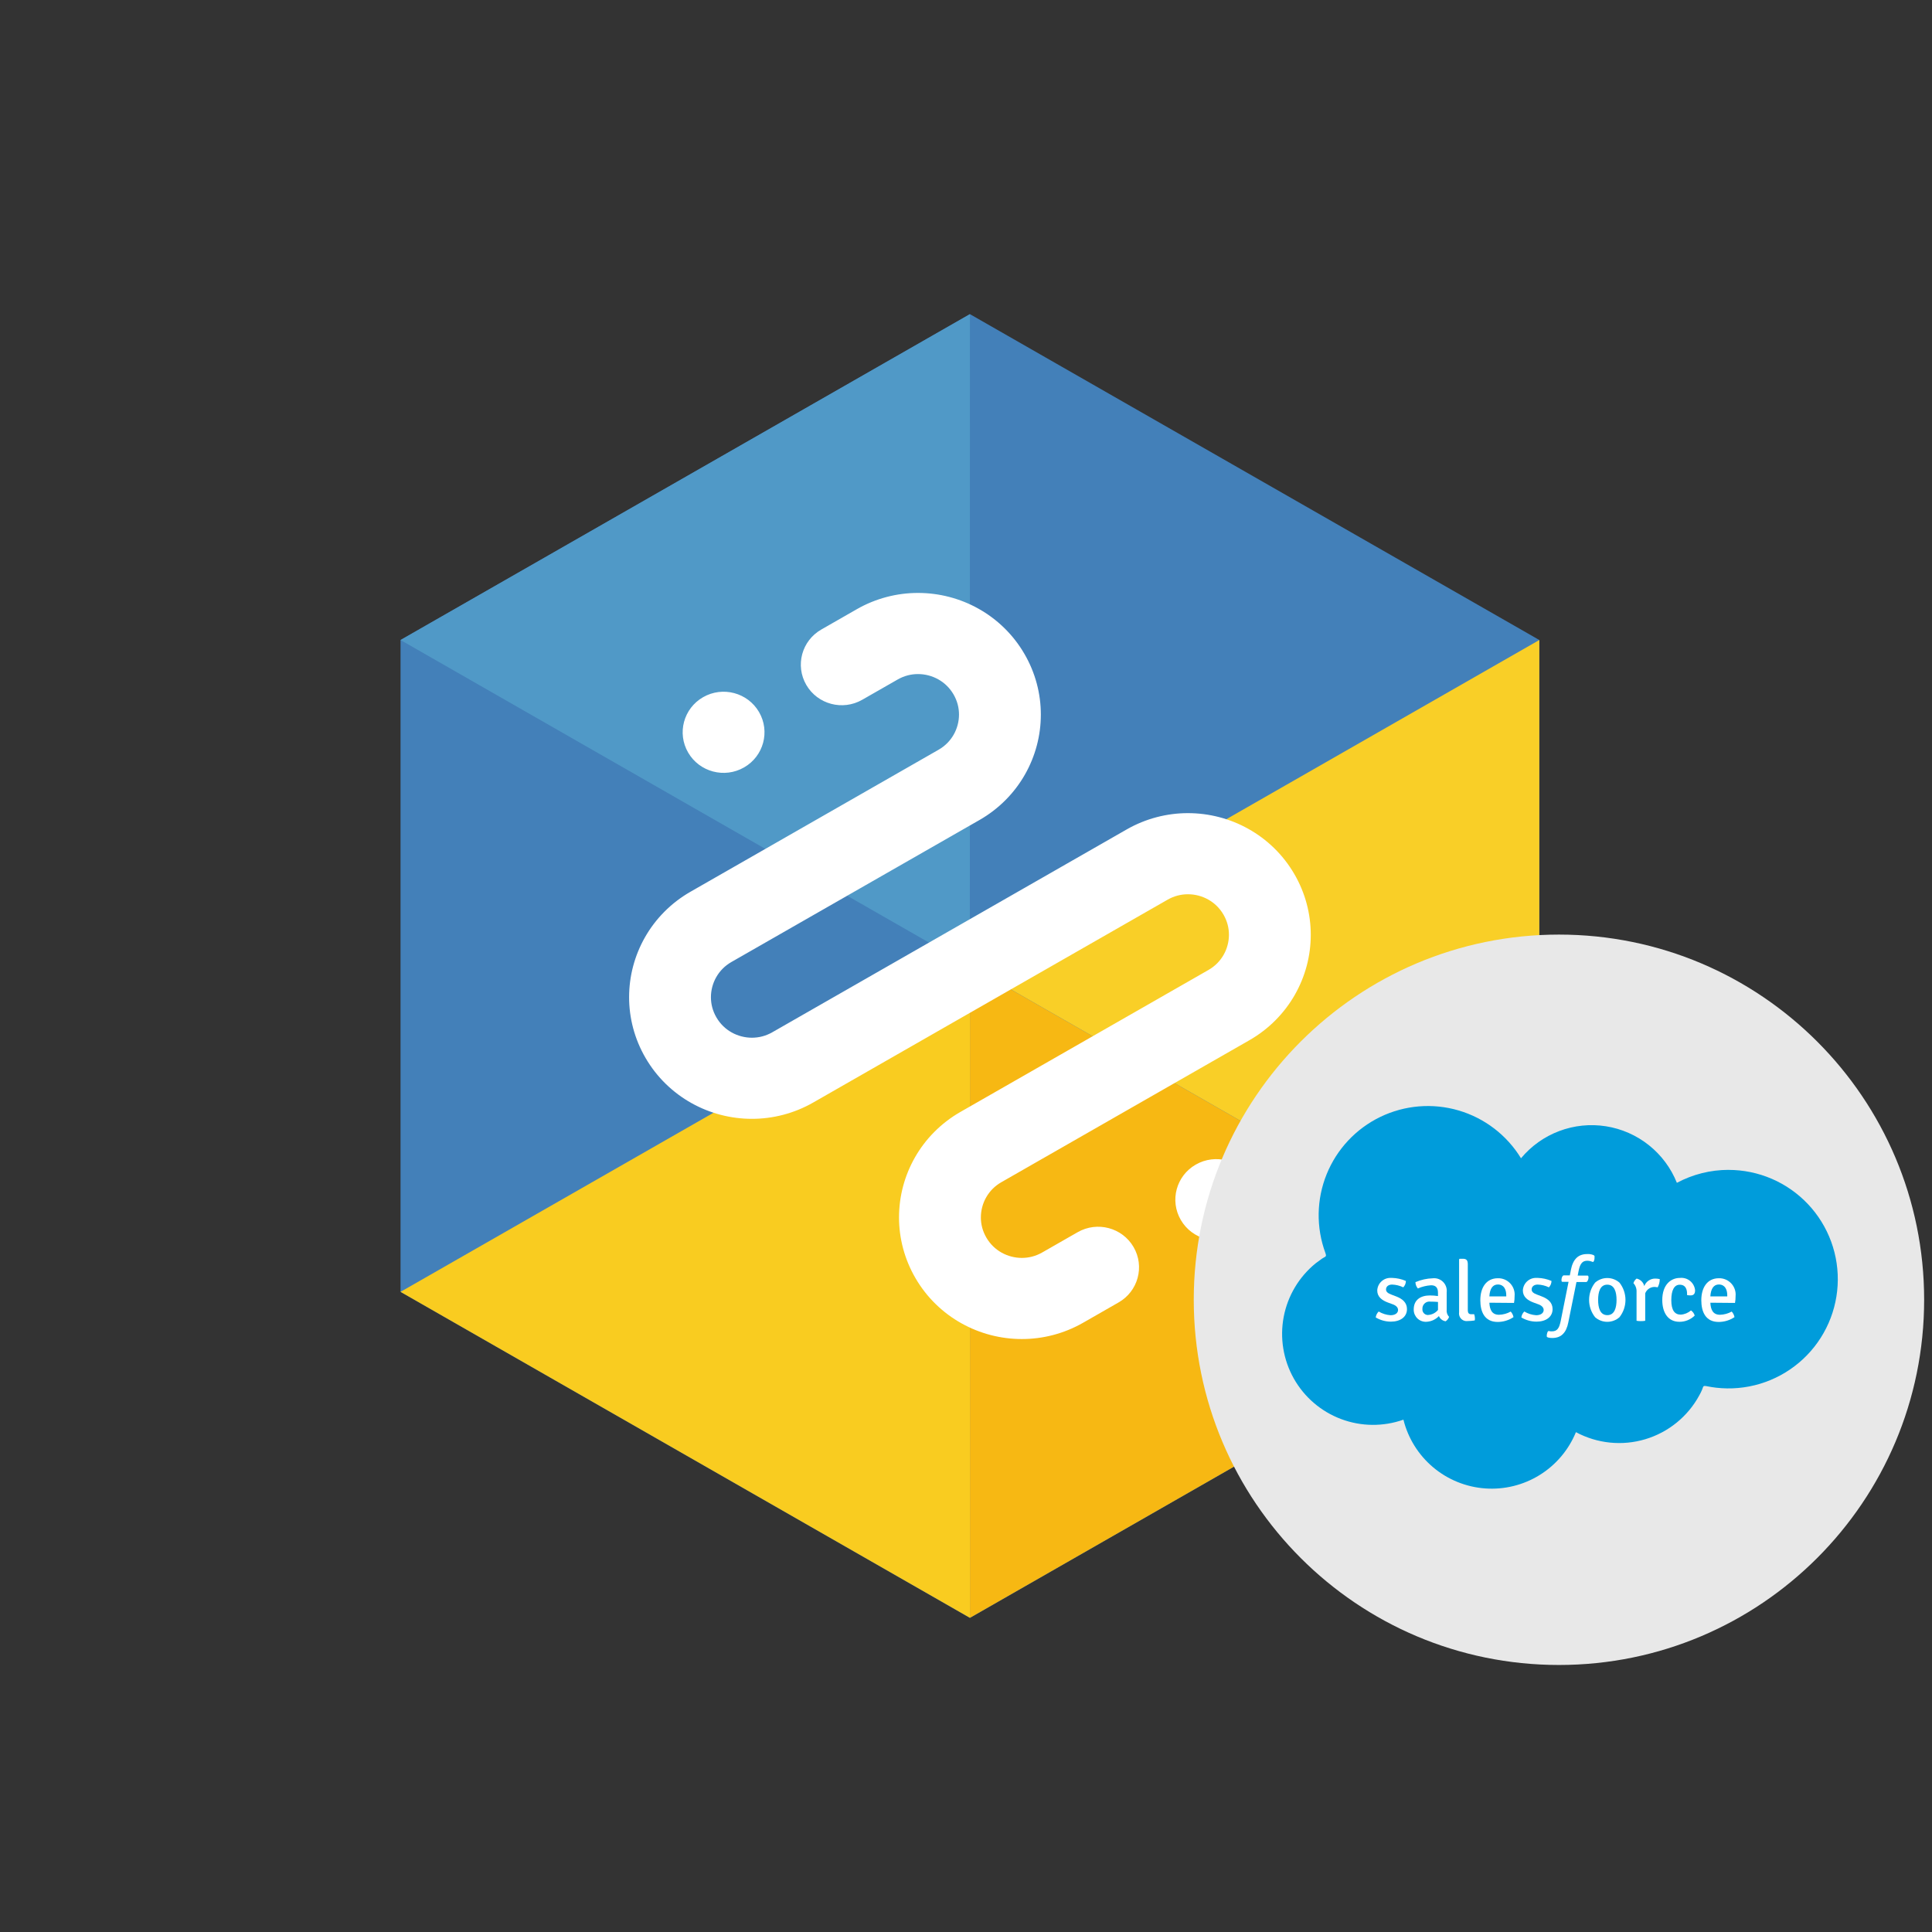 <svg viewBox="0 0 246 246" fill="none" xmlns="http://www.w3.org/2000/svg">
<rect x="0" y="0" width="246" height="246" fill="#333333" stroke="none"/>
<g clip-path="url(#clip0_3920_117188)">
<path d="M196 81.493V164.49L123.5 206L51 164.49V81.493L123.5 40L196 81.493Z" fill="#4380B9"/>
<path d="M51 164.49L123.5 205.997V123.001L51 164.49Z" fill="#F9CC20"/>
<path d="M123.5 40L51 81.493L123.491 122.996L123.5 40Z" fill="#5099C7"/>
<path d="M123.5 123.001L196 164.49V81.493L123.5 123.001Z" fill="#F9CF27"/>
<path d="M123.5 123.001V205.997L196 164.49L123.5 123.001Z" fill="#F7B813"/>
<path d="M166.899 119.024C166.899 121.703 166.201 124.332 164.873 126.663C163.548 128.992 161.575 131.027 159.082 132.453L127.499 150.53C126.65 151.017 126.016 151.676 125.572 152.453C125.129 153.227 124.893 154.121 124.893 155.011C124.893 155.889 125.112 156.755 125.593 157.585C126.086 158.428 126.749 159.055 127.532 159.496C128.315 159.935 129.215 160.169 130.113 160.169C130.998 160.167 131.872 159.952 132.707 159.475L137.219 156.893C139.711 155.467 142.897 156.312 144.335 158.783C145.773 161.254 144.92 164.413 142.428 165.838L137.918 168.421C135.472 169.824 132.763 170.502 130.113 170.499C127.411 170.499 124.759 169.807 122.408 168.489C120.057 167.176 118.006 165.22 116.57 162.75C115.154 160.324 114.47 157.638 114.472 155.011C114.472 152.332 115.17 149.703 116.498 147.372C117.823 145.043 119.796 143.008 122.29 141.582L153.872 123.505C154.723 123.016 155.355 122.359 155.801 121.581C156.244 120.806 156.48 119.912 156.48 119.022C156.48 118.144 156.261 117.278 155.78 116.448C155.287 115.605 154.624 114.978 153.841 114.537C153.058 114.098 152.158 113.864 151.26 113.864C150.376 113.866 149.501 114.081 148.666 114.558L103.549 140.382C101.102 141.784 98.393 142.462 95.743 142.46C93.041 142.46 90.39 141.768 88.038 140.451C85.687 139.138 83.636 137.182 82.2 134.711C80.785 132.286 80.101 129.6 80.103 126.973C80.103 124.294 80.801 121.665 82.129 119.334C83.454 117.005 85.427 114.97 87.92 113.544L119.503 95.467C120.352 94.98 120.986 94.32 121.43 93.544C121.873 92.769 122.109 91.876 122.109 90.986C122.109 90.108 121.89 89.242 121.409 88.412C120.916 87.568 120.253 86.942 119.47 86.501C118.686 86.062 117.787 85.828 116.889 85.828C116.004 85.829 115.13 86.045 114.295 86.522L109.783 89.104C107.291 90.529 104.105 89.684 102.667 87.214C101.229 84.743 102.082 81.584 104.574 80.159L109.083 77.576C111.53 76.173 114.239 75.495 116.889 75.498C119.591 75.498 122.243 76.19 124.594 77.507C126.945 78.821 128.996 80.776 130.432 83.247C131.848 85.673 132.532 88.359 132.53 90.986C132.53 93.665 131.832 96.293 130.504 98.624C129.179 100.954 127.206 102.989 124.712 104.414L93.13 122.491C92.279 122.98 91.647 123.638 91.201 124.416C90.758 125.191 90.522 126.084 90.522 126.974C90.522 127.852 90.74 128.718 91.222 129.548C91.715 130.392 92.378 131.018 93.161 131.459C93.944 131.898 94.844 132.132 95.742 132.132C96.626 132.131 97.501 131.915 98.336 131.439L143.455 105.614C145.901 104.213 148.609 103.535 151.258 103.536C153.961 103.536 156.612 104.228 158.963 105.545C161.315 106.859 163.366 108.815 164.802 111.285C166.217 113.711 166.901 116.397 166.899 119.024ZM94.738 97.716C97.23 96.29 98.084 93.131 96.645 90.66C95.207 88.19 92.02 87.343 89.528 88.77C87.037 90.195 86.184 93.355 87.622 95.825C89.061 98.296 92.248 99.143 94.738 97.716ZM152.26 148.285C149.769 149.71 148.914 152.869 150.354 155.34C151.793 157.81 154.978 158.657 157.47 157.23C159.962 155.805 160.815 152.645 159.377 150.175C157.937 147.704 154.751 146.857 152.26 148.285Z" fill="white"/>
<path d="M198.5 212C224.181 212 245 191.181 245 165.5C245 139.819 224.181 119 198.5 119C172.819 119 152 139.819 152 165.5C152 191.181 172.819 212 198.5 212Z" fill="#E8E8E8"/>
<path d="M220.09 148.958C217.797 148.959 215.538 149.526 213.516 150.608C212.763 148.728 211.534 147.076 209.95 145.814C208.366 144.551 206.482 143.722 204.481 143.407C202.48 143.092 200.432 143.301 198.537 144.016C196.641 144.73 194.964 145.924 193.669 147.481C191.869 144.537 189.038 142.367 185.727 141.394C182.416 140.421 178.861 140.714 175.754 142.216C172.647 143.719 170.21 146.323 168.917 149.523C167.624 152.722 167.567 156.289 168.757 159.528C168.955 160.07 168.757 159.971 168.33 160.263C168.053 160.454 167.782 160.654 167.526 160.852C165.407 162.574 163.965 164.989 163.454 167.671C162.943 170.353 163.395 173.129 164.73 175.51C166.066 177.891 168.2 179.724 170.755 180.685C173.31 181.647 176.123 181.675 178.697 180.765C179.287 183.135 180.612 185.258 182.48 186.83C184.349 188.403 186.667 189.344 189.103 189.52C191.539 189.697 193.969 189.099 196.045 187.812C198.12 186.525 199.736 184.615 200.662 182.355C203.372 183.814 206.552 184.138 209.501 183.253C212.449 182.369 214.926 180.35 216.386 177.64C216.496 177.443 216.601 177.234 216.699 177.011C216.908 176.558 216.775 176.393 217.332 176.505C217.725 176.585 218.113 176.649 218.496 176.693C220.378 176.911 222.284 176.742 224.099 176.197C225.913 175.651 227.597 174.741 229.047 173.522C230.497 172.303 231.683 170.8 232.531 169.106C233.38 167.413 233.874 165.564 233.983 163.672C234.092 161.781 233.813 159.887 233.164 158.107C232.515 156.328 231.509 154.699 230.208 153.322C228.907 151.944 227.339 150.847 225.599 150.097C223.859 149.348 221.985 148.961 220.09 148.962V148.958Z" fill="#009CDB"/>
<path d="M175.548 166.994C176.005 167.268 176.52 167.43 177.051 167.467C177.64 167.467 178.006 167.2 178.015 166.804C178.015 166.496 177.779 166.235 177.339 166.076L176.725 165.851C175.975 165.572 175.364 165.132 175.364 164.315C175.382 163.873 175.576 163.455 175.902 163.155C176.228 162.855 176.66 162.696 177.102 162.714H177.251C177.857 162.731 178.454 162.863 179.011 163.102C179.01 163.406 178.891 163.698 178.679 163.916C178.234 163.7 177.749 163.579 177.254 163.563C176.783 163.563 176.482 163.821 176.482 164.177C176.482 164.484 176.697 164.659 177.146 164.832L177.788 165.078C178.58 165.384 179.149 165.86 179.149 166.688C179.149 167.686 178.301 168.284 177.1 168.284C176.421 168.282 175.755 168.097 175.171 167.75C175.207 167.462 175.34 167.196 175.548 166.994Z" fill="white"/>
<path d="M184.073 168.238C183.886 168.211 183.708 168.135 183.558 168.019C183.408 167.903 183.29 167.75 183.216 167.575C182.793 168.021 182.212 168.282 181.597 168.303C181.19 168.317 180.794 168.169 180.496 167.891C180.198 167.613 180.023 167.228 180.009 166.821V166.726C180.009 165.498 180.9 164.948 182.067 164.948C182.411 164.949 182.756 164.975 183.097 165.025V164.607C183.097 163.931 182.789 163.652 182.217 163.652C181.636 163.688 181.066 163.826 180.534 164.06C180.342 163.835 180.234 163.551 180.226 163.255C180.928 162.953 181.681 162.786 182.445 162.763C182.654 162.741 182.866 162.761 183.068 162.82C183.27 162.88 183.458 162.979 183.621 163.111C183.785 163.244 183.921 163.407 184.022 163.592C184.122 163.777 184.185 163.98 184.207 164.19C184.221 164.311 184.22 164.433 184.205 164.555V166.751C184.183 166.918 184.2 167.088 184.253 167.247C184.306 167.407 184.394 167.553 184.512 167.673C184.431 167.905 184.277 168.103 184.073 168.238ZM183.099 166.795V165.777C182.792 165.746 182.436 165.735 182.135 165.735C181.901 165.701 181.663 165.76 181.474 165.901C181.284 166.042 181.158 166.252 181.123 166.486C181.115 166.542 181.112 166.6 181.115 166.657C181.105 166.749 181.114 166.843 181.141 166.932C181.167 167.022 181.211 167.105 181.269 167.177C181.328 167.25 181.4 167.31 181.482 167.354C181.564 167.399 181.654 167.427 181.746 167.436H181.833C182.077 167.422 182.315 167.358 182.533 167.248C182.751 167.137 182.944 166.983 183.099 166.795Z" fill="white"/>
<path d="M187.708 167.339C187.77 167.518 187.802 167.705 187.803 167.895C187.803 167.975 187.793 168.054 187.772 168.132C187.467 168.181 187.159 168.206 186.851 168.208C186.725 168.223 186.598 168.213 186.477 168.179C186.355 168.144 186.241 168.086 186.142 168.008C186.043 167.93 185.96 167.833 185.899 167.723C185.837 167.613 185.798 167.491 185.783 167.366C185.773 167.279 185.774 167.191 185.787 167.105V160.343L185.861 160.278H186.28C186.74 160.278 186.894 160.494 186.894 160.985V166.857C186.894 167.163 187.023 167.339 187.312 167.339H187.708Z" fill="white"/>
<path d="M189.641 165.873C189.684 166.764 189.971 167.409 190.87 167.409C191.392 167.395 191.903 167.255 192.359 167C192.541 167.198 192.663 167.443 192.712 167.707C192.117 168.108 191.415 168.322 190.698 168.322C189.004 168.322 188.488 166.991 188.488 165.556C188.488 163.959 189.238 162.757 190.728 162.757C191.281 162.744 191.815 162.951 192.215 163.332C192.615 163.713 192.848 164.237 192.861 164.789C192.864 164.877 192.86 164.965 192.851 165.052C192.855 165.337 192.831 165.621 192.777 165.9L189.641 165.873ZM189.641 165.068H191.791V164.927C191.791 164.177 191.484 163.553 190.719 163.553C190.046 163.553 189.693 164.122 189.641 165.065L189.641 165.068Z" fill="white"/>
<path d="M194.088 166.994C194.545 167.268 195.06 167.43 195.591 167.467C196.18 167.467 196.546 167.201 196.555 166.804C196.555 166.496 196.319 166.235 195.879 166.076L195.265 165.851C194.515 165.572 193.905 165.132 193.905 164.315C193.923 163.873 194.116 163.455 194.443 163.155C194.769 162.854 195.201 162.696 195.644 162.714H195.791C196.397 162.731 196.994 162.863 197.551 163.102C197.55 163.406 197.431 163.698 197.219 163.917C196.774 163.7 196.289 163.58 195.794 163.563C195.323 163.563 195.023 163.821 195.023 164.177C195.023 164.484 195.238 164.66 195.687 164.832L196.328 165.078C197.12 165.384 197.689 165.861 197.689 166.688C197.689 167.686 196.841 168.284 195.64 168.284C194.961 168.282 194.295 168.097 193.711 167.75C193.747 167.462 193.88 167.196 194.088 166.994Z" fill="white"/>
<path d="M203.026 160.1V160.287C203.019 160.331 203.01 160.375 202.998 160.419C202.987 160.463 202.972 160.507 202.955 160.549C202.942 160.583 202.924 160.615 202.9 160.643C202.893 160.655 202.882 160.664 202.871 160.67C202.859 160.677 202.846 160.68 202.832 160.681C202.796 160.678 202.761 160.67 202.728 160.656L202.581 160.604C202.515 160.583 202.448 160.565 202.381 160.551C202.297 160.534 202.211 160.526 202.126 160.527C201.973 160.524 201.822 160.551 201.68 160.607C201.559 160.662 201.453 160.747 201.374 160.853C201.276 160.98 201.2 161.122 201.149 161.273C201.082 161.469 201.029 161.669 200.993 161.873L200.888 162.416H202.116C202.136 162.416 202.156 162.42 202.174 162.427C202.192 162.435 202.208 162.447 202.221 162.462C202.251 162.505 202.265 162.557 202.261 162.61C202.265 162.656 202.265 162.702 202.261 162.748C202.257 162.796 202.247 162.844 202.23 162.889C202.219 162.934 202.204 162.979 202.185 163.021C202.168 163.06 202.147 163.097 202.123 163.132C202.103 163.163 202.076 163.19 202.046 163.212C202.021 163.231 201.991 163.242 201.96 163.242H200.73L199.689 168.392C199.633 168.695 199.54 168.99 199.413 169.27C199.308 169.5 199.162 169.708 198.982 169.885C198.816 170.047 198.615 170.17 198.396 170.247C198.155 170.329 197.901 170.368 197.647 170.364C197.497 170.368 197.348 170.353 197.201 170.321C197.125 170.308 197.052 170.281 196.986 170.241C196.969 170.221 196.957 170.199 196.95 170.174C196.944 170.142 196.944 170.11 196.95 170.078V169.995L196.97 169.875C196.975 169.83 196.986 169.785 197.001 169.743C197.013 169.699 197.027 169.656 197.044 169.614C197.058 169.579 197.076 169.547 197.1 169.518C197.108 169.507 197.119 169.498 197.131 169.492C197.143 169.486 197.157 169.482 197.171 169.482H197.253L197.339 169.5L197.446 169.518C197.5 169.523 197.553 169.523 197.606 169.518C197.757 169.522 197.907 169.494 198.046 169.438C198.168 169.384 198.274 169.3 198.354 169.193C198.449 169.066 198.523 168.923 198.572 168.772C198.638 168.571 198.692 168.365 198.732 168.158L199.724 163.214H198.95C198.933 163.215 198.915 163.212 198.899 163.205C198.883 163.198 198.869 163.188 198.858 163.174C198.831 163.13 198.819 163.078 198.824 163.026V162.91C198.828 162.863 198.835 162.815 198.845 162.769C198.855 162.722 198.868 162.676 198.885 162.631C198.901 162.588 198.922 162.548 198.947 162.51C198.969 162.478 198.995 162.449 199.024 162.425C199.052 162.402 199.087 162.389 199.122 162.391H199.883L200.033 161.635C200.089 161.335 200.183 161.044 200.313 160.769C200.421 160.539 200.569 160.331 200.75 160.154C200.92 159.994 201.122 159.872 201.342 159.795C201.581 159.714 201.831 159.675 202.083 159.679C202.176 159.673 202.269 159.673 202.362 159.679C202.452 159.688 202.542 159.702 202.63 159.721C202.704 159.737 202.777 159.759 202.848 159.786C202.895 159.8 202.939 159.824 202.978 159.856C203.003 159.88 203.022 159.91 203.032 159.943C203.042 159.995 203.039 160.049 203.026 160.1Z" fill="white"/>
<path d="M206.209 167.717C205.78 168.097 205.227 168.307 204.654 168.307C204.081 168.307 203.528 168.097 203.099 167.717C202.606 167.09 202.338 166.316 202.338 165.518C202.338 164.721 202.606 163.946 203.099 163.319C203.528 162.94 204.081 162.73 204.654 162.73C205.227 162.73 205.78 162.94 206.209 163.319C206.702 163.946 206.97 164.721 206.97 165.518C206.97 166.316 206.702 167.09 206.209 167.717ZM204.654 167.458C205.575 167.458 205.834 166.515 205.834 165.516C205.834 164.518 205.575 163.575 204.654 163.575C203.732 163.575 203.487 164.531 203.487 165.516C203.487 166.502 203.732 167.456 204.654 167.456V167.458Z" fill="white"/>
<path d="M208.387 162.801C208.624 162.851 208.842 162.967 209.015 163.136C209.188 163.305 209.309 163.52 209.364 163.756C209.471 163.471 209.664 163.227 209.915 163.056C210.166 162.885 210.464 162.796 210.768 162.801C210.959 162.802 211.15 162.823 211.336 162.866C211.338 163.233 211.246 163.595 211.069 163.917C210.925 163.882 210.777 163.865 210.629 163.864C210.38 163.873 210.138 163.955 209.935 164.099C209.731 164.244 209.574 164.445 209.484 164.678V168.174C209.303 168.206 209.12 168.22 208.937 168.217C208.751 168.221 208.564 168.207 208.381 168.174V164.488C208.392 164.287 208.362 164.085 208.294 163.896C208.226 163.706 208.121 163.533 207.984 163.384C208.053 163.152 208.194 162.948 208.387 162.801Z" fill="white"/>
<path d="M213.877 163.584C213.201 163.584 212.805 164.239 212.805 165.547C212.805 166.855 213.245 167.391 214.015 167.391C214.494 167.359 214.949 167.171 215.312 166.856C215.542 167.012 215.71 167.243 215.786 167.511C215.269 168.022 214.571 168.307 213.844 168.304C212.308 168.304 211.656 167.029 211.656 165.538C211.656 163.553 212.772 162.718 213.896 162.718C214.356 162.666 214.818 162.799 215.181 163.087C215.543 163.374 215.777 163.794 215.831 164.254V164.328C215.831 164.703 215.671 164.942 215.271 164.942C215.117 164.945 214.962 164.931 214.811 164.899C214.842 164.217 214.661 163.584 213.877 163.584Z" fill="white"/>
<path d="M217.778 165.873C217.822 166.764 218.11 167.409 219.008 167.409C219.53 167.395 220.041 167.255 220.497 167C220.679 167.198 220.802 167.443 220.852 167.707C220.256 168.108 219.554 168.321 218.836 168.322C217.143 168.322 216.626 166.991 216.626 165.556C216.626 163.959 217.376 162.757 218.866 162.757C219.418 162.744 219.953 162.951 220.353 163.332C220.753 163.713 220.986 164.237 220.999 164.789C221.002 164.877 220.998 164.965 220.989 165.052C220.993 165.337 220.968 165.621 220.915 165.9L217.778 165.873ZM217.778 165.068H219.93V164.927C219.93 164.177 219.622 163.553 218.857 163.553C218.187 163.553 217.834 164.122 217.778 165.065V165.068Z" fill="white"/>
</g>
<defs>
<clipPath id="clip0_3920_117188">
<rect width="246" height="246" fill="white"/>
</clipPath>
</defs>
</svg>
